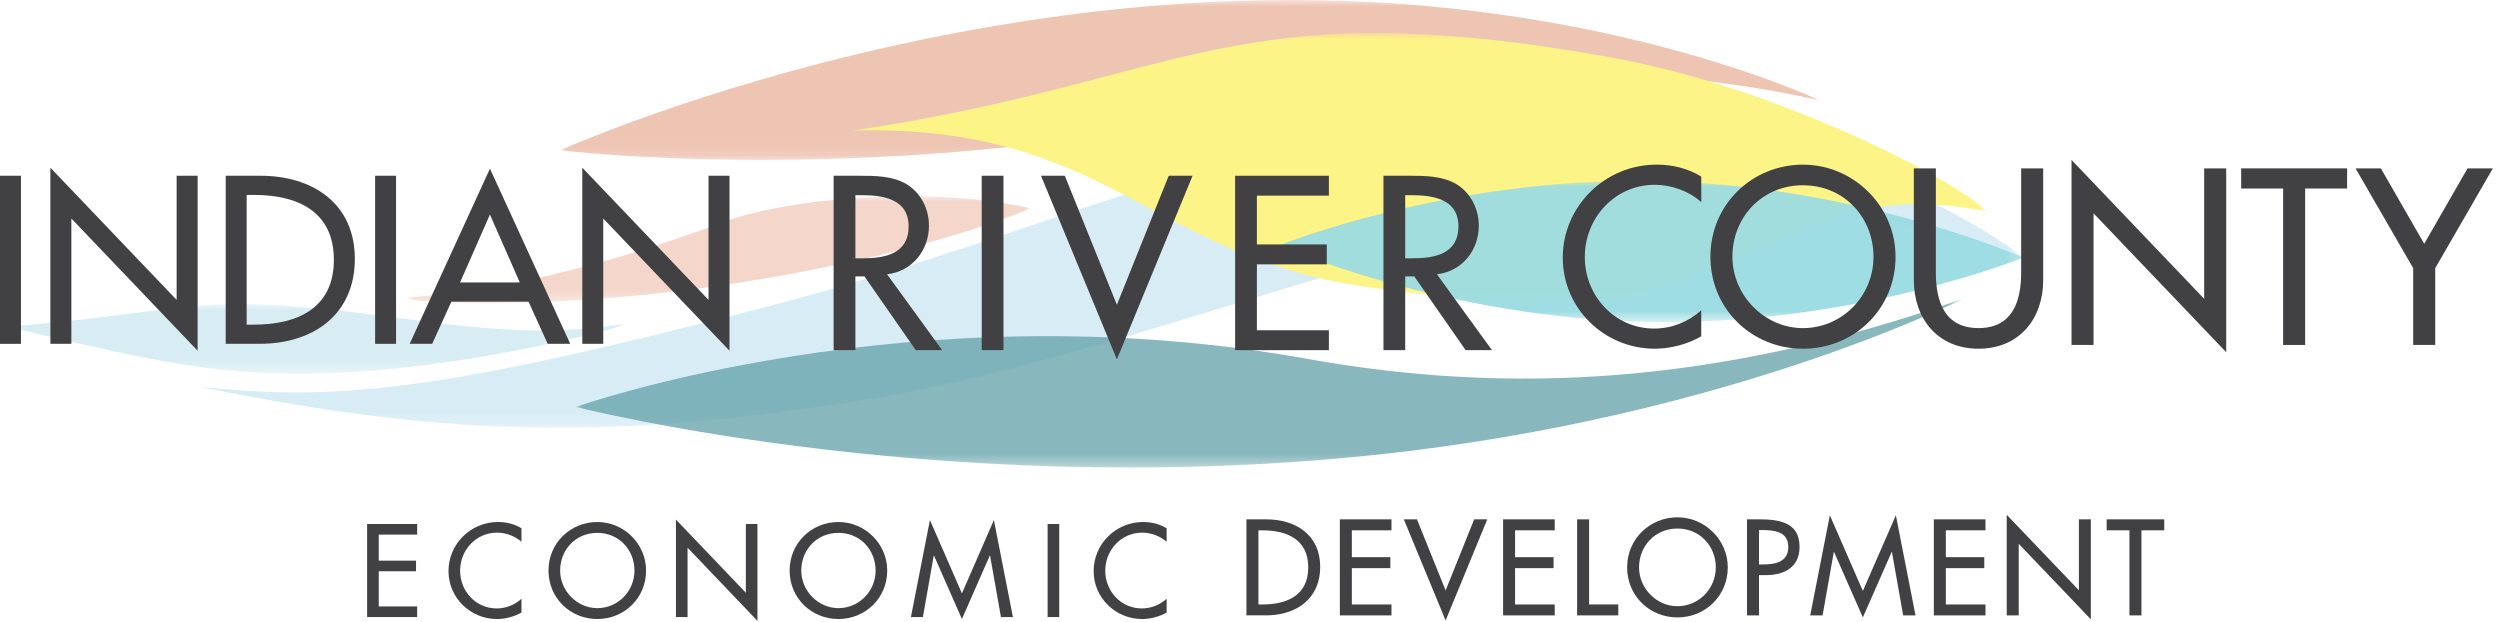 <?xml version="1.0" encoding="UTF-8"?><svg xmlns="http://www.w3.org/2000/svg" width="201" height="50" xmlns:xlink="http://www.w3.org/1999/xlink" viewBox="0 0 201 50"><defs><mask id="b" x="32.784" y="15.768" width="50.103" height="8.596" maskUnits="userSpaceOnUse"><g id="c"><path d="M82.887,15.769h-50.101v8.596h50.101v-8.596Z" fill="#fff"/></g></mask><mask id="d" x="16.045" y="9.592" width="146.627" height="24.804" maskUnits="userSpaceOnUse"><g id="e"><path d="M162.672,9.593H16.045v24.803h146.627V9.593Z" fill="#fff"/></g></mask><mask id="f" x="45.044" y="0" width="101.249" height="12.862" maskUnits="userSpaceOnUse"><g id="g"><path d="M146.29,0H45.044v12.86h101.246V0Z" fill="#fff"/></g></mask><mask id="h" x="46.305" y="24.003" width="111.552" height="13.586" maskUnits="userSpaceOnUse"><g id="i"><path d="M157.857,24.006H46.308v13.583h111.549v-13.583Z" fill="#fff"/></g></mask><mask id="j" x="68.55" y="2.659" width="91.171" height="21.612" maskUnits="userSpaceOnUse"><g id="k"><path d="M159.721,2.659h-91.171v21.611h91.171V2.659Z" fill="#fff"/></g></mask><mask id="l" x="102.842" y="14.541" width="59.83" height="11.359" maskUnits="userSpaceOnUse"><g id="m"><path d="M162.672,14.541h-59.83v11.359h59.83v-11.359Z" fill="#fff"/></g></mask><mask id="n" x=".572" y="24.444" width="49.598" height="5.597" maskUnits="userSpaceOnUse"><g id="o"><path d="M50.168,24.444H.572v5.594h49.596v-5.594Z" fill="#fff"/></g></mask></defs><g isolation="isolate"><g id="a"><g opacity=".67"><g opacity=".64"><g mask="url(#b)"><path d="M82.886,16.752c-9.002-1.991-20.113-.612-24.631,1.07-8.534,3.177-16.899,5.393-25.01,6.062-2.589.213,6.009,1.047,18.406-.163,9.959-.973,22.755-3.499,31.234-6.971" fill="#e49e83"/></g></g><g opacity=".8"><g mask="url(#d)"><path d="M162.672,20.712s-12.811-10.705-37.142-11.107c-24.333-.399-38.874,8.595-64.104,15.116-25.23,6.52-33.886,7.632-45.381,6.369,20.867,4.282,33.693,4.096,52.584,1.201,18.892-2.895,40.239-12.035,53.088-13.615,12.85-1.58,23.419-3.875,40.955,2.036Z" fill="#b7dcec"/></g></g><g mix-blend-mode="screen" opacity=".91"><g mask="url(#f)"><path d="M146.293,8.068S130.226.416,105.895.017c-32.852-.54-60.848,12.062-60.848,12.062,0,0,24.192,3.051,53.303-2.902,12.685-2.593,29.101-5.339,47.943-1.109Z" fill="#e49e83"/></g></g><g mix-blend-mode="multiply" opacity=".76"><g mask="url(#h)"><path d="M157.857,24.005s-17.464,8.888-44.233,12.214c-36.144,4.492-67.319-3.504-67.319-3.504,0,0,26.997-9.581,58.75-3.871,16.233,2.92,33.056,2.127,52.8-4.841" fill="#17737e"/></g></g><g mix-blend-mode="multiply"><g mask="url(#j)"><path d="M139.538,20.784c-7.221,3.199-13.076,4.757-30.043,2.229-16.966-2.528-20.678-13.058-40.945-12.516,26.702-3.937,30.422-11.389,60.999-5.874,13.716,2.474,28.07,10.096,30.172,12.375-8.963-1.778-13.381.775-20.183,3.786Z" fill="#faee4b"/></g></g><g mix-blend-mode="multiply" opacity=".93"><g mask="url(#l)"><path d="M162.672,20.712s-13.487,5.451-30.008,5.178c-16.523-.272-29.822-6.161-29.822-6.161,0,0,13.488-5.451,30.008-5.178,16.52.27,29.822,6.161,29.822,6.161Z" fill="#67c9d4"/></g></g><g opacity=".47"><g mask="url(#n)"><path d="M.572,26.267c9.607-.726,14.322-2.031,20.324-1.793,10.816.428,18.768,3.167,28.982,1.627,2.285-.344-9.287,2.835-19.526,3.658-11.24.901-16.684-.384-29.777-3.492" fill="#81c5d8"/></g></g></g><path d="M29.517,42.13h4.022v.852h-3.087v2.095h2.998v.852h-2.998v2.828h3.087v.854h-4.022v-7.481Z" fill="#414042"/><path d="M41.927,43.559c-.535-.475-1.271-.733-1.975-.733-1.678,0-2.959,1.399-2.959,3.056s1.271,3.036,2.939,3.036c.736,0,1.44-.277,1.995-.775v1.102c-.575.337-1.311.525-1.965.525-2.136,0-3.903-1.696-3.903-3.861s1.777-3.94,3.982-3.94c.657,0,1.321.158,1.886.505v1.085Z" fill="#414042"/><path d="M51.945,45.869c0,2.221-1.757,3.9-3.923,3.9s-3.923-1.676-3.923-3.9,1.777-3.9,3.923-3.9,3.923,1.756,3.923,3.9ZM51.011,45.869c0-1.647-1.231-3.026-2.988-3.026s-2.988,1.379-2.988,3.026,1.37,3.026,2.988,3.026,2.988-1.32,2.988-3.026Z" fill="#414042"/><path d="M54.346,41.773l5.62,5.884v-5.527h.932v7.788l-5.618-5.884v5.577h-.934v-7.838Z" fill="#414042"/><path d="M71.332,45.869c0,2.221-1.757,3.9-3.923,3.9s-3.923-1.676-3.923-3.9,1.777-3.9,3.923-3.9,3.923,1.756,3.923,3.9ZM70.398,45.869c0-1.647-1.231-3.026-2.988-3.026s-2.988,1.379-2.988,3.026,1.37,3.026,2.988,3.026,2.988-1.32,2.988-3.026Z" fill="#414042"/><path d="M75.094,44.668h-.02l-.872,4.943h-.964l1.529-7.798,2.572,5.894,2.57-5.894,1.531,7.798h-.964l-.875-4.943h-.02l-2.243,5.101-2.245-5.101Z" fill="#414042"/><path d="M85.162,42.13h-.934v7.481h.934v-7.481Z" fill="#414042"/><path d="M93.797,43.559c-.535-.475-1.271-.733-1.975-.733-1.678,0-2.959,1.399-2.959,3.056s1.271,3.036,2.939,3.036c.736,0,1.44-.277,1.995-.775v1.102c-.575.337-1.311.525-1.965.525-2.136,0-3.903-1.696-3.903-3.861s1.777-3.94,3.982-3.94c.654,0,1.321.158,1.886.505v1.085Z" fill="#414042"/><path d="M100.213,41.756h1.598c2.367,0,4.334,1.248,4.334,3.819s-1.925,3.9-4.363,3.9h-1.569v-7.721.002ZM101.177,48.598h.339c1.968,0,3.668-.738,3.668-2.979s-1.7-2.979-3.668-2.979h-.339v5.961-.002Z" fill="#414042"/><path d="M107.724,41.756h4.15v.882h-3.186v2.159h3.095v.882h-3.095v2.92h3.186v.879h-4.15v-7.721Z" fill="#414042"/><path d="M116.228,47.471l2.295-5.715h1.055l-3.35,8.13-3.36-8.13h1.056l2.304,5.715Z" fill="#414042"/><path d="M120.849,41.756h4.151v.882h-3.189v2.159h3.095v.882h-3.095v2.92h3.189v.879h-4.151v-7.721Z" fill="#414042"/><path d="M127.765,48.598h2.347v.879h-3.311v-7.721h.964v6.842Z" fill="#414042"/><path d="M138.914,45.617c0,2.293-1.814,4.024-4.047,4.024s-4.046-1.731-4.046-4.024,1.833-4.024,4.046-4.024,4.047,1.813,4.047,4.024ZM137.95,45.617c0-1.699-1.272-3.123-3.085-3.123s-3.085,1.424-3.085,3.123,1.414,3.123,3.085,3.123,3.085-1.362,3.085-3.123Z" fill="#414042"/><path d="M141.424,49.477h-.964v-7.721h1.107c2.377,0,3.115.82,3.115,2.231,0,1.627-1.239,2.253-2.706,2.253h-.552v3.237ZM141.424,45.381h.307c.984,0,2.049-.183,2.049-1.414s-1.147-1.352-2.101-1.352h-.255v2.766Z" fill="#414042"/><path d="M147.457,44.378h-.019l-.902,5.099h-.994l1.578-8.048,2.654,6.082,2.654-6.082,1.579,8.048h-.994l-.902-5.099h-.022l-2.315,5.262-2.317-5.262Z" fill="#414042"/><path d="M155.481,41.756h4.151v.882h-3.187v2.159h3.092v.882h-3.092v2.92h3.187v.879h-4.151v-7.721Z" fill="#414042"/><path d="M161.341,41.389l5.801,6.07v-5.703h.962v8.038l-5.799-6.072v5.755h-.964v-8.088Z" fill="#414042"/><path d="M172.172,49.477h-.964v-6.84h-1.833v-.882h4.631v.882h-1.834v6.84Z" fill="#414042"/><path d="M1.685,14.13H0v13.514h1.685v-13.514Z" fill="#414042"/><path d="M4.051,13.483l10.15,10.629v-9.982h1.687v14.068l-10.15-10.629v10.074h-1.687v-14.16Z" fill="#414042"/><path d="M18.146,14.13h2.798c4.143,0,7.585,2.187,7.585,6.684s-3.37,6.827-7.639,6.827h-2.743v-13.514.002ZM19.831,26.101h.592c3.444,0,6.42-1.29,6.42-5.215s-2.976-5.215-6.42-5.215h-.592v10.431Z" fill="#414042"/><path d="M31.844,14.13h-1.685v13.514h1.685v-13.514Z" fill="#414042"/><path d="M36.289,24.256l-1.541,3.388h-1.811l6.455-14.086,6.455,14.086h-1.811l-1.541-3.388h-6.205ZM39.392,17.247l-2.404,5.465h4.805l-2.404-5.465h.002Z" fill="#414042"/><path d="M46.816,13.483l10.15,10.629v-9.982h1.685v14.068l-10.15-10.629v10.074h-1.685v-14.16Z" fill="#414042"/><path d="M75.751,28.151h-2.121l-4.131-5.931h-.726v5.931h-1.749v-14.021h2.121c1.246,0,2.587.02,3.702.651,1.172.689,1.841,2.008,1.841,3.348,0,2.008-1.34,3.682-3.368,3.923l4.428,6.099h.003ZM68.773,20.769h.558c1.787,0,3.722-.334,3.722-2.566s-2.084-2.511-3.813-2.511h-.466v5.077Z" fill="#414042"/><path d="M80.679,14.13h-1.749v14.021h1.749v-14.021Z" fill="#414042"/><path d="M89.798,24.506l4.168-10.376h1.915l-6.083,14.764-6.103-14.764h1.915l4.188,10.376Z" fill="#414042"/><path d="M99.304,14.13h7.538v1.6h-5.789v3.923h5.62v1.6h-5.62v5.299h5.789v1.6h-7.538v-14.021Z" fill="#414042"/><path d="M119.957,28.151h-2.121l-4.131-5.931h-.726v5.931h-1.749v-14.021h2.121c1.246,0,2.587.02,3.702.651,1.172.689,1.841,2.008,1.841,3.348,0,2.008-1.338,3.682-3.367,3.923l4.428,6.099h.002ZM112.979,20.769h.558c1.787,0,3.722-.334,3.722-2.566s-2.084-2.511-3.814-2.511h-.466v5.077Z" fill="#414042"/><path d="M136.782,16.249c-1.016-.904-2.411-1.392-3.749-1.392-3.184,0-5.615,2.655-5.615,5.8s2.411,5.76,5.576,5.76c1.395,0,2.733-.528,3.786-1.469v2.09c-1.093.641-2.488.998-3.729.998-4.052,0-7.404-3.219-7.404-7.325s3.372-7.476,7.555-7.476c1.244,0,2.505.302,3.58.961v2.053Z" fill="#414042"/><path d="M152.401,20.638c0,4.217-3.335,7.399-7.441,7.399s-7.442-3.182-7.442-7.399,3.373-7.399,7.442-7.399,7.441,3.333,7.441,7.399ZM150.629,20.638c0-3.125-2.337-5.743-5.672-5.743s-5.672,2.618-5.672,5.743,2.599,5.743,5.672,5.743,5.672-2.504,5.672-5.743Z" fill="#414042"/><path d="M155.642,13.538v8.378c0,2.315.696,4.462,3.429,4.462s3.43-2.147,3.43-4.462v-8.378h1.772v8.982c0,3.125-1.941,5.517-5.202,5.517s-5.198-2.392-5.198-5.517v-8.982h1.771-.002Z" fill="#414042"/><path d="M166.552,12.859l10.663,11.166v-10.488h1.772v14.782l-10.665-11.166v10.582h-1.77v-14.876Z" fill="#414042"/><path d="M185.335,27.735h-1.772v-12.578h-3.372v-1.62h8.517v1.62h-3.373v12.578Z" fill="#414042"/><path d="M189.387,13.538h2.034l3.486,6.062,3.484-6.062h2.035l-4.634,8.021v6.176h-1.772v-6.176l-4.633-8.021Z" fill="#414042"/></g></g></svg>